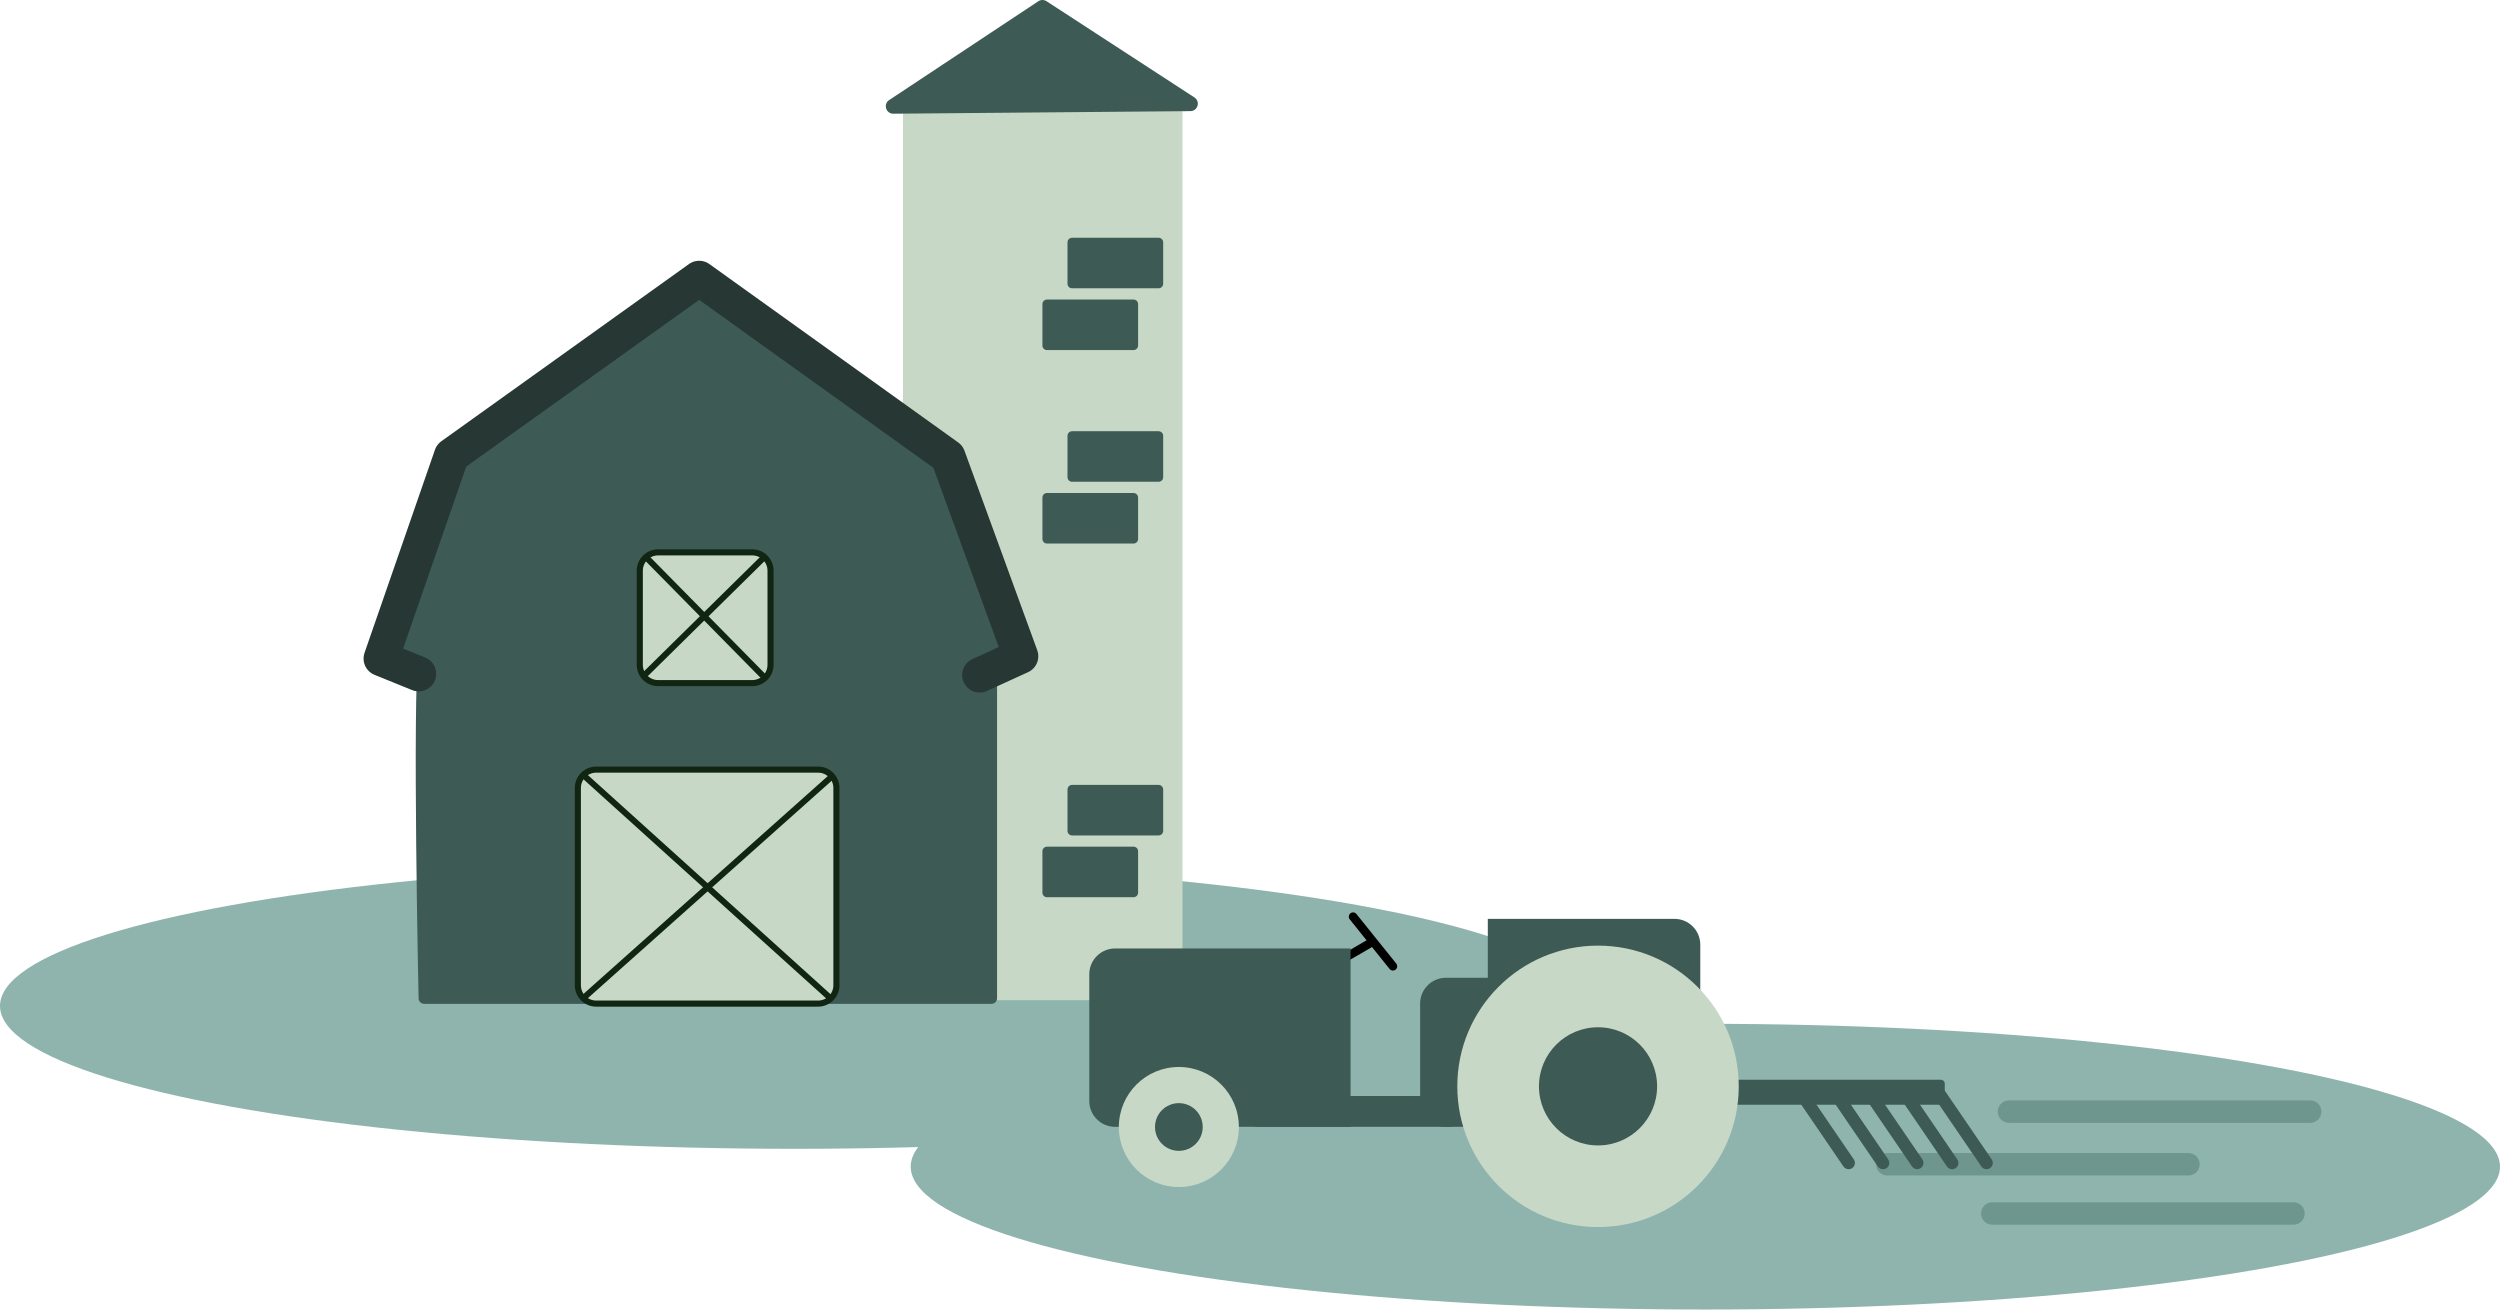 <svg width="420" height="220" viewBox="0 0 420 220" fill="none" xmlns="http://www.w3.org/2000/svg">
<ellipse cx="133.5" cy="169" rx="133.5" ry="24" fill="#8EB4AD"/>
<path d="M151.705 68.083V18.184H198.657V168.029H162.881L151.705 68.083Z" fill="#C8D8C7"/>
<path d="M149.38 16.809L174.442 0.209C174.859 -0.068 175.397 -0.07 175.817 0.204L200.661 16.368C201.701 17.044 201.23 18.66 199.988 18.67L150.081 19.103C148.834 19.113 148.34 17.495 149.38 16.806V16.809Z" fill="#3D5A55"/>
<path d="M75.888 115.301L64 109.927L75.074 77.846L90.709 65.958L117.461 46.754L158.293 76.543L171.157 109.112L163.993 114.162L147.544 91.363L75.888 115.301Z" fill="#3D5A55"/>
<path d="M70.322 167.689C70.322 167.689 69.246 117.841 70.322 108.877C71.397 99.912 80.003 80.547 82.157 78.035C84.31 75.524 109.411 55.803 116.941 56.161C124.471 56.52 153.162 76.602 155.313 79.83C157.463 83.059 167.506 106.726 167.506 111.03V167.707C167.506 168.226 167.086 168.646 166.566 168.646H71.262C70.737 168.646 70.314 168.216 70.322 167.691V167.689Z" fill="#3D5A55"/>
<path d="M70.332 113.204L64.023 110.641L75.855 76.527L117.461 46.754L159.263 76.725L171.49 110.247L164.589 113.401" stroke="#263734" stroke-width="5.889" stroke-linecap="round" stroke-linejoin="round"/>
<path d="M126.379 92.797H110.557C108.861 92.797 107.485 94.172 107.485 95.87V111.691C107.485 113.388 108.861 114.763 110.557 114.763H126.379C128.076 114.763 129.451 113.388 129.451 111.691V95.87C129.451 94.172 128.076 92.797 126.379 92.797Z" fill="#C8D8C7" stroke="#102612" stroke-width="1.024" stroke-miterlimit="10"/>
<path d="M137.445 168.605H100.154C98.465 168.605 97.082 167.222 97.082 165.533V132.369C97.082 131.524 97.427 130.756 97.983 130.2C98.539 129.645 99.309 129.296 100.154 129.296H137.445C139.135 129.296 140.518 130.679 140.518 132.369V165.533C140.518 167.222 139.135 168.605 137.445 168.605Z" fill="#C8D8C7" stroke="#102612" stroke-width="1.024" stroke-miterlimit="10"/>
<path d="M108.578 93.654L128.335 113.711" stroke="#102612" stroke-width="1.024" stroke-miterlimit="10"/>
<path d="M128.335 93.654L108.43 113.263" stroke="#102612" stroke-width="1.024" stroke-miterlimit="10"/>
<path d="M97.983 130.198L139.56 167.74" stroke="#102612" stroke-width="1.024" stroke-miterlimit="10"/>
<path d="M139.56 130.623L98.103 167.592" stroke="#102612" stroke-width="1.024" stroke-miterlimit="10"/>
<path d="M194.647 39.943H180.108C179.684 39.943 179.34 40.287 179.34 40.711V47.665C179.34 48.09 179.684 48.434 180.108 48.434H194.647C195.071 48.434 195.415 48.09 195.415 47.665V40.711C195.415 40.287 195.071 39.943 194.647 39.943Z" fill="#3D5A55"/>
<path d="M190.432 50.323H175.894C175.47 50.323 175.126 50.667 175.126 51.091V58.046C175.126 58.47 175.47 58.814 175.894 58.814H190.432C190.857 58.814 191.201 58.47 191.201 58.046V51.091C191.201 50.667 190.857 50.323 190.432 50.323Z" fill="#3D5A55"/>
<path d="M194.647 72.446H180.108C179.684 72.446 179.34 72.79 179.34 73.214V80.168C179.34 80.593 179.684 80.936 180.108 80.936H194.647C195.071 80.936 195.415 80.593 195.415 80.168V73.214C195.415 72.79 195.071 72.446 194.647 72.446Z" fill="#3D5A55"/>
<path d="M190.432 82.826H175.894C175.47 82.826 175.126 83.17 175.126 83.594V90.549C175.126 90.973 175.47 91.317 175.894 91.317H190.432C190.857 91.317 191.201 90.973 191.201 90.549V83.594C191.201 83.17 190.857 82.826 190.432 82.826Z" fill="#3D5A55"/>
<path d="M194.647 131.862H180.108C179.684 131.862 179.34 132.206 179.34 132.63V139.585C179.34 140.009 179.684 140.353 180.108 140.353H194.647C195.071 140.353 195.415 140.009 195.415 139.585V132.63C195.415 132.206 195.071 131.862 194.647 131.862Z" fill="#3D5A55"/>
<path d="M190.432 142.242H175.894C175.47 142.242 175.126 142.586 175.126 143.01V149.965C175.126 150.389 175.47 150.733 175.894 150.733H190.432C190.857 150.733 191.201 150.389 191.201 149.965V143.01C191.201 142.586 190.857 142.242 190.432 142.242Z" fill="#3D5A55"/>
<ellipse cx="286.5" cy="196" rx="133.5" ry="24" fill="#8EB4AD"/>
<path d="M388.114 184.867H337.507C336.466 184.867 335.621 185.711 335.621 186.752C335.621 187.794 336.466 188.638 337.507 188.638H388.114C389.156 188.638 390 187.794 390 186.752C390 185.711 389.156 184.867 388.114 184.867Z" fill="#6E968F"/>
<path d="M367.661 193.712H317.054C316.013 193.712 315.168 194.556 315.168 195.597C315.168 196.639 316.013 197.483 317.054 197.483H367.661C368.703 197.483 369.547 196.639 369.547 195.597C369.547 194.556 368.703 193.712 367.661 193.712Z" fill="#6E968F"/>
<path d="M385.307 201.98H334.7C333.659 201.98 332.814 202.825 332.814 203.866C332.814 204.907 333.659 205.752 334.7 205.752H385.307C386.349 205.752 387.193 204.907 387.193 203.866C387.193 202.825 386.349 201.98 385.307 201.98Z" fill="#6E968F"/>
<path d="M281.308 184.327H249.952V154.367H281.308C283.705 154.367 285.648 156.31 285.648 158.706V179.994C285.648 182.391 283.705 184.334 281.308 184.334V184.327Z" fill="#3D5A55"/>
<path d="M242.92 164.27H274.277V189.307H242.92C240.524 189.307 238.581 187.364 238.581 184.968V168.602C238.581 166.206 240.524 164.263 242.92 164.263V164.27Z" fill="#3D5A55"/>
<path d="M227.318 154L234.011 162.334" stroke="black" stroke-width="1.439" stroke-miterlimit="10" stroke-linecap="round"/>
<path d="M225.684 161.067L230.038 158.541" stroke="black" stroke-width="1.439" stroke-miterlimit="10" stroke-linecap="round"/>
<path d="M326.035 181.391H291.541C291.164 181.391 290.858 181.697 290.858 182.074V184.91C290.858 185.287 291.164 185.594 291.541 185.594H326.035C326.413 185.594 326.719 185.287 326.719 184.91V182.074C326.719 181.697 326.413 181.391 326.035 181.391Z" fill="#3D5A55"/>
<path d="M311.437 194.777L303.661 183.381C303.332 182.899 302.675 182.773 302.194 183.102C301.713 183.43 301.59 184.087 301.919 184.57L309.696 195.965C310.025 196.448 310.682 196.573 311.163 196.245C311.644 195.917 311.767 195.259 311.437 194.777Z" fill="#3D5A55"/>
<path d="M317.218 194.778L309.442 183.382C309.112 182.9 308.455 182.774 307.974 183.103C307.493 183.431 307.37 184.088 307.7 184.571L315.476 195.966C315.806 196.449 316.462 196.574 316.943 196.246C317.424 195.918 317.547 195.26 317.218 194.778Z" fill="#3D5A55"/>
<path d="M322.956 194.773L315.179 183.377C314.85 182.895 314.193 182.769 313.712 183.098C313.231 183.426 313.108 184.083 313.438 184.566L321.214 195.961C321.543 196.444 322.2 196.569 322.681 196.241C323.162 195.913 323.285 195.255 322.956 194.773Z" fill="#3D5A55"/>
<path d="M328.828 194.78L321.051 183.384C320.722 182.901 320.065 182.776 319.584 183.105C319.103 183.433 318.98 184.09 319.309 184.573L327.086 195.968C327.415 196.451 328.072 196.576 328.553 196.248C329.034 195.92 329.157 195.262 328.828 194.78Z" fill="#3D5A55"/>
<path d="M334.604 194.775L326.828 183.379C326.498 182.897 325.841 182.771 325.36 183.1C324.879 183.428 324.756 184.085 325.086 184.568L332.862 195.963C333.192 196.446 333.848 196.571 334.329 196.243C334.81 195.915 334.933 195.257 334.604 194.775Z" fill="#3D5A55"/>
<path d="M243.633 184.125H211.248C210.206 184.125 209.362 184.97 209.362 186.011V187.414C209.362 188.456 210.206 189.3 211.248 189.3H243.633C244.675 189.3 245.519 188.456 245.519 187.414V186.011C245.519 184.97 244.675 184.125 243.633 184.125Z" fill="#3D5A55"/>
<path d="M187.34 159.347H226.893V189.307H187.34C184.943 189.307 183 187.364 183 184.967V163.679C183 161.283 184.943 159.34 187.34 159.34V159.347Z" fill="#3D5A55"/>
<path d="M198.049 199.419C203.617 199.419 208.131 194.905 208.131 189.336C208.131 183.768 203.617 179.253 198.049 179.253C192.48 179.253 187.966 183.768 187.966 189.336C187.966 194.905 192.48 199.419 198.049 199.419Z" fill="#C8D8C7"/>
<path d="M198.049 193.344C200.263 193.344 202.057 191.55 202.057 189.336C202.057 187.122 200.263 185.327 198.049 185.327C195.835 185.327 194.04 187.122 194.04 189.336C194.04 191.55 195.835 193.344 198.049 193.344Z" fill="#3D5A55"/>
<path d="M268.469 206.148C281.525 206.148 292.11 195.563 292.11 182.507C292.11 169.45 281.525 158.865 268.469 158.865C255.412 158.865 244.827 169.45 244.827 182.507C244.827 195.563 255.412 206.148 268.469 206.148Z" fill="#C8D8C7"/>
<path d="M268.469 192.431C273.95 192.431 278.393 187.987 278.393 182.506C278.393 177.025 273.95 172.582 268.469 172.582C262.988 172.582 258.545 177.025 258.545 182.506C258.545 187.987 262.988 192.431 268.469 192.431Z" fill="#3D5A55"/>
</svg>
